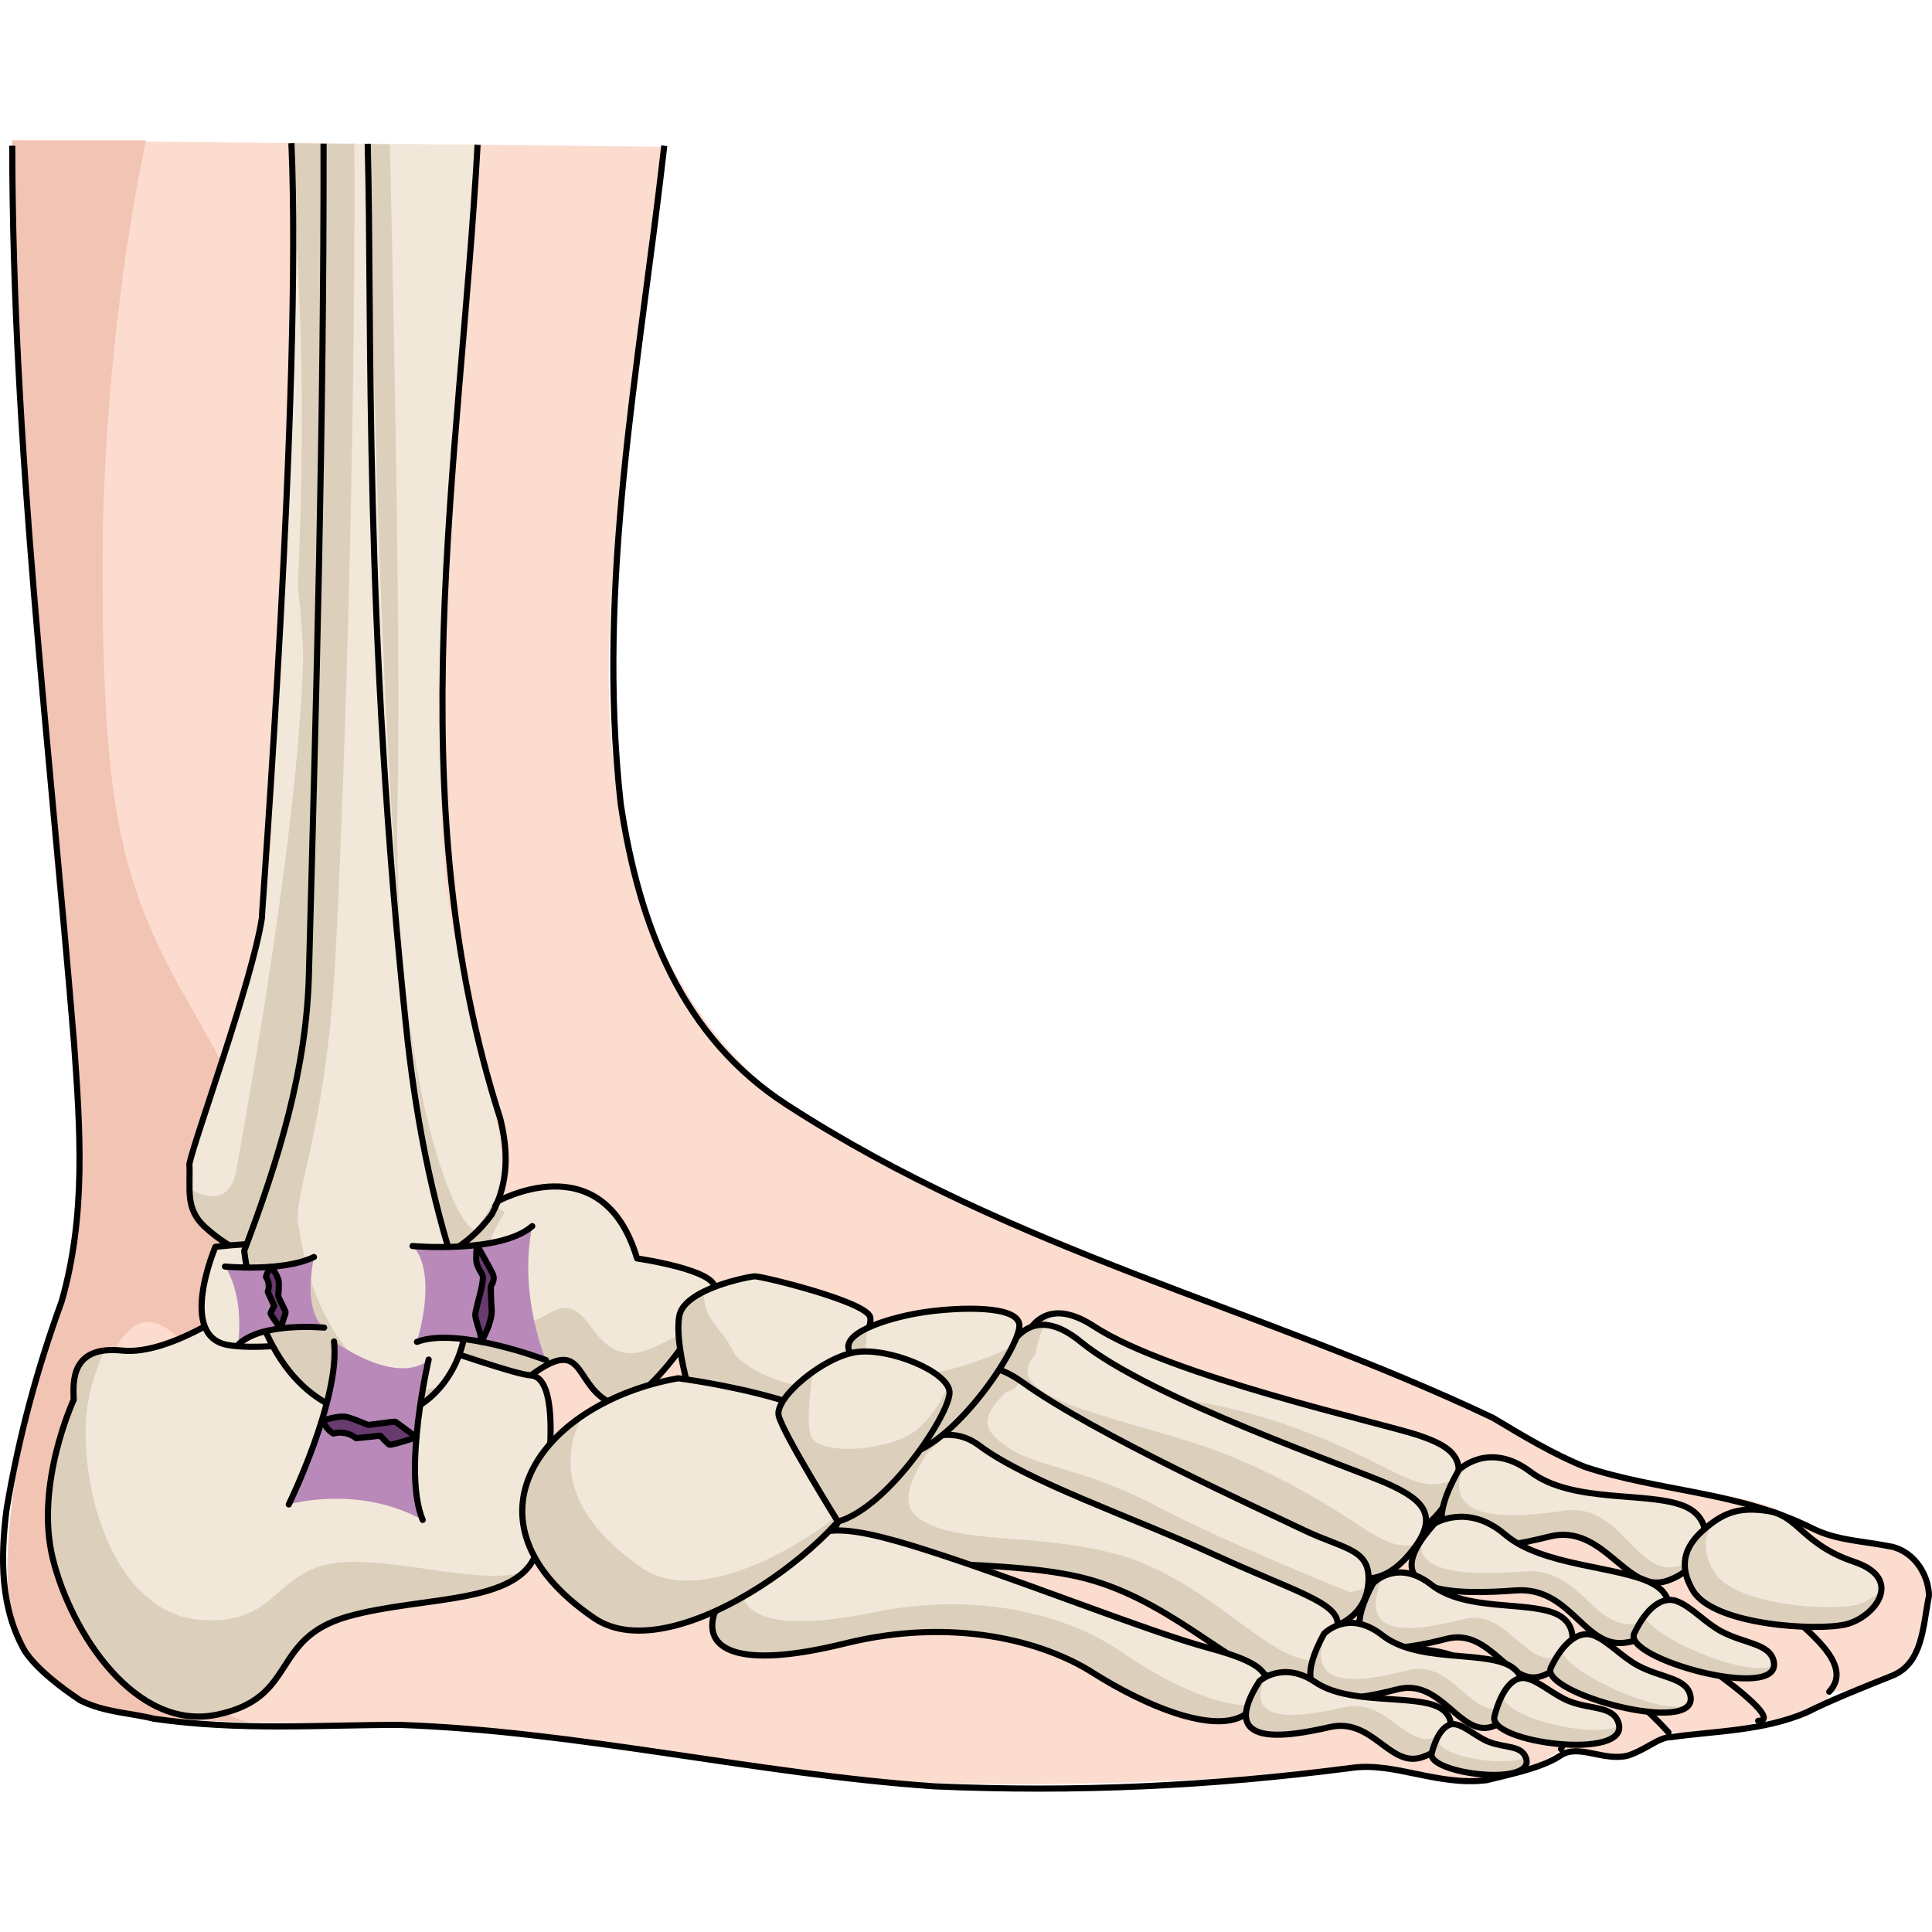 <?xml version="1.0" encoding="utf-8"?>
<!-- Created by: Science Figures, www.sciencefigures.org, Generator: Science Figures Editor -->
<!DOCTYPE svg PUBLIC "-//W3C//DTD SVG 1.1//EN" "http://www.w3.org/Graphics/SVG/1.1/DTD/svg11.dtd">
<svg version="1.1" id="Layer_1" xmlns="http://www.w3.org/2000/svg" xmlns:xlink="http://www.w3.org/1999/xlink" 
	 width="800px" height="800px" viewBox="0 0 314.556 268.864" enable-background="new 0 0 314.556 268.864"
	 xml:space="preserve">
<g>
	<g>
		<path fill="#FCDCCE" d="M291.86,224.201c-8.957-5.598-27.203-3.593-44.332-13.339c-17.139-9.751-71.16-28.669-105.338-45.231
			c-34.178-16.573-48.659-50.844-41.148-105.478c3.891-28.302,5.008-40.265,7.271-59.111L1.956,0
			c0.055,1.476,0.062,2.903-0.014,4.251C0.504,29.918,9.168,121.066,12.34,153.933c3.17,32.862-9.717,47.306-11.072,75.9
			c-1.358,28.61,20.584,27.229,48.433,27.87c27.857,0.647,47.691,2.988,80.056,7.891c32.367,4.918,94.469-0.584,94.469-0.584
			c19.951,6.003,29.932-3.084,29.932-3.084c13.325,4.735,17.502-2.711,17.502-2.711c11.731,0.39,14.595-1.891,14.595-1.891
			c11.016,1.135,11.574-4.74,11.574-4.74c13.17-0.39,14.462-6.287,15.647-15.842C314.653,227.187,300.812,229.789,291.86,224.201z"
			/>
		<path fill="#F2C4B3" d="M53.434,209.521c-12.506-7.62-19.03-20.321-14.535-34.585c4.49-14.266,0.03-19.656-9.7-37.189
			c-9.726-17.525-12.59-30.962-12.5-69.668C16.751,46.431,19.377,20.864,23.754,0H1.956c0.055,1.476,0.062,2.903-0.014,4.251
			C0.504,29.918,9.168,121.066,12.34,153.933c3.17,32.862-9.717,47.306-11.072,75.9c-1.19,25.326,15.856,27.15,39.094,27.683
			c-28.346-9.296-32.323-29.245-26.846-47.43c6.715-22.312,11.646-21.844,21.269-7.997C44.402,215.94,65.935,217.145,53.434,209.521
			z"/>
		<path fill="none" stroke="#000000" stroke-linecap="round" stroke-linejoin="round" stroke-miterlimit="10" d="M61.531,211.945
			c0,0-27.227-4.321-23.593-30.063c3.641-25.735,7.875-30.994,4.665-40.416"/>
		<path fill="none" stroke="#000000" stroke-linecap="round" stroke-linejoin="round" stroke-miterlimit="10" d="M297.827,252.584
			c4.266-4.529-3.961-10.136-8.486-14.399c-4.523-4.255-13.273-3.267-13.273-3.267"/>
		<path fill="none" stroke="#000000" stroke-linecap="round" stroke-linejoin="round" stroke-miterlimit="10" d="M286.253,257.324
			c4.445,0.051-8.34-9.326-15.047-13.134c-6.692-3.801-11.111-4.408-11.111-4.408"/>
		<path fill="none" stroke="#000000" stroke-linecap="round" stroke-linejoin="round" stroke-miterlimit="10" d="M271.658,259.215
			c-4.545-4.991-12.056-11.412-20.942-14.42"/>
		<path fill="none" stroke="#000000" stroke-linecap="round" stroke-linejoin="round" stroke-miterlimit="10" d="M254.156,261.926
			c0,0,2.811-4.131-7.604-9.485c-10.416-5.358-7.502-6.226-17.778-6.997"/>
		<path fill="none" stroke="#000000" stroke-linejoin="round" stroke-miterlimit="10" d="M108.151,0.881
			c-4.096,36.108-11.096,71.108-7.096,107.108c3,20,10,38,27,49c37,24,77,33,115,51c5,3,10,6,15,8c12,4,25,4,37,10c4,2,8,2,13,3
			c4,1,6,5,6,8c-1,5-1,11-6,13s-10,4-14,6c-7,3-15,3-22,4c-2,0-4,2-7,3c-4,1-8-2-11,0s-8,3-12,4c-8,1-15-3-22-2c-23,3-45,4-68,3
			c-29-2-58-9-87-10c-13,0-26,1-40-1c-4-1-8-1-12-3c-3-2-7-5-9-8c-4-7-4-15-3-23c2-12,5-23,9-34c4-14,3-28,2-42
			c-4-49-10-97-10.061-146.116"/>
	</g>
	<g>
		<g>
			<g>
				<g>
					<path fill="#F2E8D9" d="M164.997,202.358c0,0,0.811-17.271,13.139-9.245c12.324,8.039,46.731,15.722,52.583,17.653
						c5.848,1.918,9.297,4.266,4.539,11.362c-4.746,7.096-10.063,4.239-13.009,2.864c-2.946-1.364-14.357-7.897-28.829-11.001
						C178.943,210.898,159.607,209.886,164.997,202.358z"/>
					<path fill="#DCD0BD" d="M164.997,202.358c0,0,0.45-9.447,5.683-11.11c-0.383,1.804-0.45,3.195-0.45,3.195
						c-5.393,7.54,13.951,8.546,28.422,11.644c14.478,3.099,25.88,9.64,28.82,11.001c2.32,1.074,6.101,3.057,9.92,0.41
						c-0.226,1.273-0.896,2.788-2.134,4.631c-4.746,7.096-10.063,4.239-13.009,2.864c-2.946-1.364-14.357-7.897-28.829-11.001
						C178.943,210.898,159.607,209.886,164.997,202.358z"/>
					<path fill="none" stroke="#000000" stroke-linecap="round" stroke-linejoin="round" stroke-miterlimit="10" d="
						M164.997,202.358c0,0,0.811-17.271,13.139-9.245c12.324,8.039,46.731,15.722,52.583,17.653
						c5.848,1.918,9.297,4.266,4.539,11.362c-4.746,7.096-10.063,4.239-13.009,2.864c-2.946-1.364-14.357-7.897-28.829-11.001
						C178.943,210.898,159.607,209.886,164.997,202.358z"/>
					<path fill="#F2E8D9" d="M161.865,203.172c0,0,2.804-16.786,14.098-7.546c11.294,9.244,44.547,20.631,50.133,23.18
						c5.585,2.558,8.725,5.214,3.177,11.61c-5.546,6.401-10.484,3.015-13.241,1.345c-2.77-1.675-13.329-9.349-27.323-14.005
						C174.706,213.089,155.631,209.931,161.865,203.172z"/>
					<path fill="#DCD0BD" d="M161.865,203.172c0,0,1.784-10.601,8.186-10.306c-1.122,2.51-1.545,4.941-1.545,4.941
						c-6.226,6.762,12.851,9.932,26.848,14.603c14.006,4.654,24.558,12.325,27.33,13.995c1.846,1.114,4.665,2.992,7.988,2.199
						c-0.384,0.576-0.839,1.167-1.399,1.812c-5.546,6.401-10.484,3.015-13.241,1.345c-2.77-1.675-13.329-9.349-27.323-14.005
						C174.706,213.089,155.631,209.931,161.865,203.172z"/>
					<path fill="none" stroke="#000000" stroke-linecap="round" stroke-linejoin="round" stroke-miterlimit="10" d="
						M161.865,203.172c0,0,2.804-16.786,14.098-7.546c11.294,9.244,44.547,20.631,50.133,23.18c5.585,2.558,8.725,5.214,3.177,11.61
						c-5.546,6.401-10.484,3.015-13.241,1.345c-2.77-1.675-13.329-9.349-27.323-14.005
						C174.706,213.089,155.631,209.931,161.865,203.172z"/>
					<path fill="#F2E8D9" d="M153.109,209.313c0,0,1.517-15.594,13.446-7.054c11.922,8.522,38.689,20.63,45.638,23.976
						c6.953,3.345,11.379,3.022,10.521,9.309c-0.86,6.279-8.185,7.278-8.185,7.278s-21.878-8.161-34.384-14.359
						c-12.495-6.208-21.467-6.684-26.063-9.51C149.481,216.125,147.923,214.137,153.109,209.313z"/>
					<path fill="#DCD0BD" d="M153.109,209.313c0,0,1.326-13.557,11.184-8.461c3.604,1.793-0.586,3.033-0.586,3.033
						c-4.69,4.604-3.269,6.528,0.934,9.271c4.207,2.726,12.361,3.248,23.769,9.262c11.416,6.017,31.372,13.962,31.372,13.962
						s1.373-0.188,2.943-0.967c-0.005,0.045-0.004,0.084-0.01,0.131c-0.86,6.279-8.185,7.278-8.185,7.278
						s-21.878-8.161-34.384-14.359c-12.495-6.208-21.467-6.684-26.063-9.51C149.481,216.125,147.923,214.137,153.109,209.313z"/>
					<path fill="none" stroke="#000000" stroke-linecap="round" stroke-linejoin="round" stroke-miterlimit="10" d="
						M153.109,209.313c0,0,1.517-15.594,13.446-7.054c11.922,8.522,38.689,20.63,45.638,23.976
						c6.953,3.345,11.379,3.022,10.521,9.309c-0.86,6.279-8.185,7.278-8.185,7.278s-21.878-8.161-34.384-14.359
						c-12.495-6.208-21.467-6.684-26.063-9.51C149.481,216.125,147.923,214.137,153.109,209.313z"/>
					<path fill="#F2E8D9" d="M141.832,217.922c0,0,9.66-11.352,17.543-5.456c7.883,5.912,24.927,11.659,38.23,17.771
						c13.305,6.112,20.359,7.809,20.188,11.496c-0.17,3.681-1.726,11.042-9.779,8.818c-8.05-2.222-18.189-13.477-32.556-16.711
						c-14.36-3.221-38.198-1.051-39.549-4.965C134.554,224.967,139.309,222.244,141.832,217.922z"/>
					<path fill="#DCD0BD" d="M141.832,217.922c0,0,6.096-7.16,12.56-7.145c-2.142,1.576-3.548,3.141-3.548,3.141
						c-2.475,4.01-4.482,8.101-1.312,10.385c6.188,4.447,18.86,2.305,32.119,5.854c13.279,3.551,22.371,14.56,29.789,16.938
						c2.166,0.694,3.825,0.59,5.131,0.011c-1.272,2.682-3.749,4.773-8.557,3.445c-8.05-2.222-18.189-13.477-32.556-16.711
						c-14.36-3.221-38.198-1.051-39.549-4.965C134.554,224.967,139.309,222.244,141.832,217.922z"/>
					<path fill="none" stroke="#000000" stroke-linecap="round" stroke-linejoin="round" stroke-miterlimit="10" d="
						M141.832,217.922c0,0,9.66-11.352,17.543-5.456c7.883,5.912,24.927,11.659,38.23,17.771
						c13.305,6.112,20.359,7.809,20.188,11.496c-0.17,3.681-1.726,11.042-9.779,8.818c-8.05-2.222-18.189-13.477-32.556-16.711
						c-14.36-3.221-38.198-1.051-39.549-4.965C134.554,224.967,139.309,222.244,141.832,217.922z"/>
					<path fill="#F2E8D9" d="M116.347,239.712c0,0,7.571-7.893,12.259-10.368c4.692-2.472,5.08-5.087,20.164-0.454
						c15.079,4.627,37.967,13.864,47.976,16.559c10.017,2.703,11.634,4.979,6.976,10.017c-4.683,5.034-17.646-0.794-25.783-5.965
						c-8.129-5.171-22.837-9.116-40.369-4.77C120.037,249.063,114.35,245.684,116.347,239.712z"/>
					<path fill="#DCD0BD" d="M116.347,239.712c0,0,2.005-2.099,4.601-4.469c-0.774,4.993,5.231,7.723,21.389,4.406
						c17.688-3.631,32.223,0.897,40.138,6.395c6.397,4.44,15.929,9.435,21.928,8.64c-0.218,0.251-0.438,0.514-0.681,0.781
						c-4.683,5.034-17.646-0.794-25.783-5.965c-8.129-5.171-22.837-9.116-40.369-4.77
						C120.037,249.063,114.35,245.684,116.347,239.712z"/>
					<path fill="none" stroke="#000000" stroke-linecap="round" stroke-linejoin="round" stroke-miterlimit="10" d="
						M116.347,239.712c0,0,7.571-7.893,12.259-10.368c4.692-2.472,5.08-5.087,20.164-0.454
						c15.079,4.627,37.967,13.864,47.976,16.559c10.017,2.703,11.634,4.979,6.976,10.017c-4.683,5.034-17.646-0.794-25.783-5.965
						c-8.129-5.171-22.837-9.116-40.369-4.77C120.037,249.063,114.35,245.684,116.347,239.712z"/>
				</g>
				<path fill="#F2E8D9" d="M86.435,201.092c-10.076-0.372-15.38-2.024-17.401-5.273c-2.006-3.262-1.299-21.772,11.698-22.927
					c0,0,17.335-9.883,22.991,9.155c0,0,13.254,1.891,12.628,5.018c-0.628,3.124-11.922,21.329-17.429,18.225
					C93.402,202.18,95.132,194.653,86.435,201.092"/>
				<path fill="#DCD0BD" d="M69.033,195.818c-1.927-3.136-1.335-20.361,10.246-22.715l2.923,1.353c0,0-9.281,14.726-1.174,17.717
					c8.104,2.995,9.715-6.808,15.205,1.038c5.503,7.855,10.445,2.862,15.982,0.471c0.289-0.127,0.565-0.194,0.832-0.236
					c-3.929,6.169-10.373,13.956-14.126,11.844c-5.52-3.109-3.79-10.636-12.487-4.197C76.358,200.72,71.055,199.067,69.033,195.818z
					"/>
				<path fill="none" stroke="#000000" stroke-linecap="round" stroke-linejoin="round" stroke-miterlimit="10" d="M86.435,201.092
					c-10.076-0.372-15.38-2.024-17.401-5.273c-2.006-3.262-1.299-21.772,11.698-22.927c0,0,17.335-9.883,22.991,9.155
					c0,0,13.254,1.891,12.628,5.018c-0.628,3.124-11.922,21.329-17.429,18.225C93.402,202.18,95.132,194.653,86.435,201.092"/>
				<path fill="#F2E8D9" d="M40.2,188.785c0,0-12.074,9.116-20.335,8.26c-8.26-0.854-7.999,4.946-7.861,8.005
					c0,0-6.386,13.747-3.409,25.858c2.985,12.105,13.45,28.158,26.722,25.419c13.28-2.743,8.579-12.317,21.209-15.949
					c12.634-3.618,29.465-1.632,31.143-11.804c1.679-10.171,3.96-27.096-1.233-27.482C81.237,200.715,46.816,186.957,40.2,188.785z"
					/>
				<path fill="#DCD0BD" d="M12.004,205.05c-0.119-2.641-0.322-7.339,4.974-8.001c-1.589,3.609-2.858,7.737-3.018,12.007
					c-0.453,12.462,5.194,30.786,18.708,31.835c13.51,1.042,11.634-9.459,24.772-9.45c9.778,0.005,20.941,3.661,27.823,1.681
					c-5.415,5.078-18.468,4.313-28.738,7.257c-12.63,3.632-7.929,13.206-21.209,15.949c-13.271,2.739-23.736-13.313-26.722-25.419
					C5.618,218.797,12.004,205.05,12.004,205.05z"/>
				<path fill="none" stroke="#000000" stroke-linecap="round" stroke-linejoin="round" stroke-miterlimit="10" d="M40.2,188.785
					c0,0-12.074,9.116-20.335,8.26c-8.26-0.854-7.999,4.946-7.861,8.005c0,0-6.386,13.747-3.409,25.858
					c2.985,12.105,13.45,28.158,26.722,25.419c13.28-2.743,8.579-12.317,21.209-15.949c12.634-3.618,29.465-1.632,31.143-11.804
					c1.679-10.171,3.96-27.096-1.233-27.482C81.237,200.715,46.816,186.957,40.2,188.785z"/>
				<path fill="#F2E8D9" d="M77.756,0.732l-30.31-0.268c1.346,25.561-0.773,71.3-3.303,113.395
					c-1.611,26.816-12.123,43.138-12.959,53.326c-0.819,10.194,2.389,10.911,8.792,14.026c17.838,7.441,33.47-0.317,33.47-0.317
					l1.788-1.021c0,0,0.982-0.532,4.969-6.621c3.966-6.103-1.086-20.516-6.568-44.986C69.042,107.714,73.975,61.7,77.756,0.732z"/>
				<path fill="#DCD0BD" d="M64.737,106.8c0.428-20.353-0.279-62.747-1.252-106.134L47.446,0.465
					c1.185,22.544,2.507,38.575,1.052,72.086c0.611,5.744,0.916,10.035,0.832,12.525c-0.929,28.351-9.185,73.003-10.836,82.499
					c-0.931,5.384-4.492,4.8-7.415,3.295c0.233,6.734,3.378,7.66,8.897,10.342c17.838,7.441,33.47-0.317,33.47-0.317l1.788-1.021
					c0,0,0.472-0.264,2.088-2.435C72.848,175.726,63.865,148.1,64.737,106.8z"/>
				<path fill="none" stroke="#000000" stroke-linejoin="round" stroke-miterlimit="10" d="M77.756,0.732
					c-2.873,52.165-13.099,106.264,3.688,158.544c1.259,5.144,1.48,10.329-1.409,15.648c-3.928,5.363-9.023,7.661-14.167,8.92
					c-11.366,1.526-23.857,1.021-32.511-6.922c-3.244-2.979-2.34-6.135-2.518-10.284c0.859-4.193,10.166-29.532,11.798-39.994
					c-0.045-1.037,6.542-86.146,4.81-126.18"/>
				<path fill="#F2E8D9" d="M35.069,180.155c0,0-6.194,14.495,1.991,15.976c8.196,1.482,29.933-2.819,29.385-5.795
					C65.899,187.385,63.165,177.066,35.069,180.155z"/>
				<path fill="none" stroke="#000000" stroke-linecap="round" stroke-linejoin="round" stroke-miterlimit="10" d="M35.069,180.155
					c0,0-6.194,14.495,1.991,15.976c8.196,1.482,29.933-2.819,29.385-5.795C65.899,187.385,63.165,177.066,35.069,180.155z"/>
				<path fill="#F2E8D9" d="M60.062,6.73c-0.055-1.922-0.118-3.87-0.194-6.174l-7.174,0.119
					c0.373,51.539-1.627,112.598-2.971,137.499c-1.579,29.44-11.243,38.214-9.746,43.037c5.723,38.076,44.456,32.907,33.47-0.317
					C62.469,147.675,61.379,51.699,60.062,6.73z"/>
				<path fill="#DCD0BD" d="M48.708,177.231c-1.496-4.817,4.312-14.567,5.898-44.016c1.292-24.132,3.313-82.195,3.09-132.69
					l-5.003,0.15c0.373,51.539-1.627,112.598-2.971,137.499c-1.579,29.44-11.243,38.214-9.746,43.037
					c4.018,26.698,24.23,32.112,32.187,21.532C63.854,205.74,51.863,198.205,48.708,177.231z"/>
				<path fill="none" stroke="#000000" stroke-linejoin="round" stroke-miterlimit="10" d="M59.867,0.557
					c0.764,28.942-0.771,78.049,6.477,145.856c1.658,14.479,4.311,27.874,9.036,41.183c2.475,9.246-4.298,20.967-14.716,20.374
					c-13.573-1.498-19.337-14.762-20.906-27.164c5.603-14.789,10.168-29.533,10.539-45.136C51.5,90.933,52.726,45.561,52.682,0.53"
					/>
				<g>
					<path fill="#F2E8D9" d="M237.492,216.507c0,0,4.865-4.891,11.728,0.302c6.849,5.184,19.144,3.124,25.015,5.567
						c5.869,2.457,3.626,10.083-2.914,12.187c-6.531,2.104-10.204-9.453-19.037-7.239
						C243.461,229.526,228.502,232.354,237.492,216.507z"/>
					<path fill="#DCD0BD" d="M237.492,216.507c0,0,0.272-0.252,0.747-0.584c-3.762,9.45,8.706,8.318,16.524,7.176
						c9.006-1.292,11.517,10.57,18.23,9.136c1.277-0.28,2.422-0.777,3.407-1.423c-1.076,1.616-2.814,3.022-5.081,3.751
						c-6.531,2.104-10.204-9.453-19.037-7.239C243.461,229.526,228.502,232.354,237.492,216.507z"/>
					<path fill="none" stroke="#000000" stroke-linecap="round" stroke-linejoin="round" stroke-miterlimit="10" d="
						M237.492,216.507c0,0,4.865-4.891,11.728,0.302c6.849,5.184,19.144,3.124,25.015,5.567c5.869,2.457,3.626,10.083-2.914,12.187
						c-6.531,2.104-10.204-9.453-19.037-7.239C243.461,229.526,228.502,232.354,237.492,216.507z"/>
				</g>
				<g>
					<path fill="#F2E8D9" d="M233.575,225.203c0,0,5.378-3.412,11.467,1.795c6.09,5.192,18.413,5.115,23.873,7.923
						c5.466,2.8,2.313,8.817-4.357,9.691c-6.672,0.885-8.856-9.175-17.795-8.514C237.825,236.758,222.795,237.119,233.575,225.203z"
						/>
					<path fill="#DCD0BD" d="M231.535,227.74c-1.567,6.123,9.577,5.797,16.775,5.257c8.938-0.655,11.123,9.399,17.799,8.525
						c2.398-0.313,4.338-1.308,5.591-2.569c-0.153,2.536-2.952,5.109-7.143,5.659c-6.672,0.885-8.856-9.175-17.795-8.514
						C238.516,236.703,225.097,237.043,231.535,227.74z"/>
					<path fill="none" stroke="#000000" stroke-linecap="round" stroke-linejoin="round" stroke-miterlimit="10" d="
						M233.575,225.203c0,0,5.378-3.412,11.467,1.795c6.09,5.192,18.413,5.115,23.873,7.923c5.466,2.8,2.313,8.817-4.357,9.691
						c-6.672,0.885-8.856-9.175-17.795-8.514C237.825,236.758,222.795,237.119,233.575,225.203z"/>
				</g>
				<g>
					<path fill="#F2E8D9" d="M223.578,234.915c0,0,3.922-4.087,9.467,0.265c5.551,4.348,15.479,2.639,20.23,4.697
						c4.745,2.044,2.927,8.424-2.339,10.178c-5.28,1.753-8.268-7.91-15.393-6.085C228.411,245.808,216.323,248.152,223.578,234.915z
						"/>
					<path fill="#DCD0BD" d="M223.578,234.915c0,0,0.574-0.589,1.579-1.089c-4.842,10.873,6.277,8.685,13.009,6.967
						c7.138-1.835,10.124,7.833,15.402,6.084c0.757-0.257,1.433-0.616,2.043-1.025c-0.72,1.788-2.365,3.443-4.675,4.203
						c-5.28,1.753-8.268-7.91-15.393-6.085C228.411,245.808,216.323,248.152,223.578,234.915z"/>
					<path fill="none" stroke="#000000" stroke-linecap="round" stroke-linejoin="round" stroke-miterlimit="10" d="
						M223.578,234.915c0,0,3.922-4.087,9.467,0.265c5.551,4.348,15.479,2.639,20.23,4.697c4.745,2.044,2.927,8.424-2.339,10.178
						c-5.28,1.753-8.268-7.91-15.393-6.085C228.411,245.808,216.323,248.152,223.578,234.915z"/>
				</g>
				<g>
					<path fill="#F2E8D9" d="M215.581,243.134c0,0,3.913-4.096,9.462,0.251c5.546,4.344,15.479,2.644,20.224,4.703
						c4.739,2.047,2.942,8.434-2.337,10.19c-5.272,1.738-8.257-7.924-15.385-6.088C220.402,254.019,208.317,256.368,215.581,243.134
						z"/>
					<path fill="#DCD0BD" d="M215.581,243.134c0,0,0.13-0.152,0.39-0.348c-4.102,10.117,6.703,7.99,13.284,6.293
						c7.133-1.828,10.123,7.84,15.393,6.091c1.312-0.438,2.396-1.155,3.237-2.021c-0.478,2.119-2.258,4.227-4.955,5.129
						c-5.272,1.738-8.257-7.924-15.385-6.088C220.402,254.019,208.317,256.368,215.581,243.134z"/>
					<path fill="none" stroke="#000000" stroke-linecap="round" stroke-linejoin="round" stroke-miterlimit="10" d="
						M215.581,243.134c0,0,3.913-4.096,9.462,0.251c5.546,4.344,15.479,2.644,20.224,4.703c4.739,2.047,2.942,8.434-2.337,10.19
						c-5.272,1.738-8.257-7.924-15.385-6.088C220.402,254.019,208.317,256.368,215.581,243.134z"/>
				</g>
				<g>
					<path fill="#F2E8D9" d="M205.049,250.871c0,0,3.79-3.426,9.107,0.166c5.319,3.585,14.887,2.111,19.435,3.789
						c4.563,1.677,2.79,7.006-2.3,8.5c-5.087,1.484-7.912-6.549-14.785-4.978C209.633,259.911,197.983,261.937,205.049,250.871z"/>
					<path fill="#DCD0BD" d="M205.049,250.871c0,0,0.331-0.302,0.924-0.623c-3.624,8.11,6.616,6.31,12.895,4.864
						c6.877-1.556,9.694,6.481,14.781,4.982c0.948-0.271,1.767-0.673,2.457-1.167c-0.428,1.803-2.169,3.619-4.814,4.398
						c-5.087,1.484-7.912-6.549-14.785-4.978C209.633,259.911,197.983,261.937,205.049,250.871z"/>
					<path fill="none" stroke="#000000" stroke-linecap="round" stroke-linejoin="round" stroke-miterlimit="10" d="
						M205.049,250.871c0,0,3.79-3.426,9.107,0.166c5.319,3.585,14.887,2.111,19.435,3.789c4.563,1.677,2.79,7.006-2.3,8.5
						c-5.087,1.484-7.912-6.549-14.785-4.978C209.633,259.911,197.983,261.937,205.049,250.871z"/>
				</g>
				<path fill="#F2E8D9" d="M272.998,237.843c2.358,0.877,4.557,3.477,7.262,4.931c3.795,2.031,8.006,1.939,8.546,4.983
					c1.177,6.543-24.672-0.532-22.732-4.651C268.011,238.988,270.652,236.953,272.998,237.843z"/>
				<path fill="#DCD0BD" d="M266.073,243.105c0.517-1.096,1.079-2.023,1.675-2.808c1.596,3.772,17.119,10.233,21.09,8.004
					C288.44,253.868,264.189,247.1,266.073,243.105z"/>
				<path fill="none" stroke="#000000" stroke-linecap="round" stroke-linejoin="round" stroke-miterlimit="10" d="M272.998,237.843
					c2.358,0.877,4.557,3.477,7.262,4.931c3.795,2.031,8.006,1.939,8.546,4.983c1.177,6.543-24.672-0.532-22.732-4.651
					C268.011,238.988,270.652,236.953,272.998,237.843z"/>
				<path fill="#F2E8D9" d="M259.438,243.413c2.347,0.89,4.561,3.481,7.25,4.925c3.798,2.045,8.01,1.955,8.553,4.991
					c1.175,6.543-24.669-0.532-22.739-4.652C254.45,244.568,257.087,242.541,259.438,243.413z"/>
				<path fill="#DCD0BD" d="M252.501,248.677c0.536-1.114,1.116-2.067,1.731-2.859c0.766,3.685,16.24,10.744,20.712,8.934
					C272.044,258.639,250.742,252.434,252.501,248.677z"/>
				<path fill="none" stroke="#000000" stroke-linecap="round" stroke-linejoin="round" stroke-miterlimit="10" d="M259.438,243.413
					c2.347,0.89,4.561,3.481,7.25,4.925c3.798,2.045,8.01,1.955,8.553,4.991c1.175,6.543-24.669-0.532-22.739-4.652
					C254.45,244.568,257.087,242.541,259.438,243.413z"/>
				<path fill="#F2E8D9" d="M248.536,250.424c2.148,0.496,4.405,2.701,6.931,3.698c3.552,1.42,7.156,0.688,8.057,3.565
					c1.919,6.204-21.295,3.232-20.211-1.071C244.404,252.301,246.392,249.92,248.536,250.424z"/>
				<path fill="#DCD0BD" d="M243.313,256.616c0.451-1.769,1.055-3.197,1.749-4.237c-0.072,0.182-0.147,0.362-0.221,0.557
					c-1.209,3.459,14.13,7.483,18.776,5.228C264.22,263.733,242.253,260.802,243.313,256.616z"/>
				<path fill="none" stroke="#000000" stroke-linecap="round" stroke-linejoin="round" stroke-miterlimit="10" d="M248.536,250.424
					c2.148,0.496,4.405,2.701,6.931,3.698c3.552,1.42,7.156,0.688,8.057,3.565c1.919,6.204-21.295,3.232-20.211-1.071
					C244.404,252.301,246.392,249.92,248.536,250.424z"/>
				<path fill="#F2E8D9" d="M237.074,257.918c1.635,0.373,3.35,2.044,5.268,2.813c2.708,1.071,5.448,0.523,6.133,2.715
					c1.454,4.714-16.203,2.45-15.371-0.831C233.931,259.344,235.442,257.535,237.074,257.918z"/>
				<path fill="#DCD0BD" d="M233.104,262.614c0.42-1.637,1.005-2.927,1.703-3.741c-0.18,0.47-0.344,0.963-0.492,1.517
					c-0.652,2.582,10.198,4.543,14.099,2.936c0.008,0.031,0.042,0.068,0.062,0.12C249.929,268.159,232.271,265.896,233.104,262.614z
					"/>
				<path fill="none" stroke="#000000" stroke-linecap="round" stroke-linejoin="round" stroke-miterlimit="10" d="M237.074,257.918
					c1.635,0.373,3.35,2.044,5.268,2.813c2.708,1.071,5.448,0.523,6.133,2.715c1.454,4.714-16.203,2.45-15.371-0.831
					C233.931,259.344,235.442,257.535,237.074,257.918z"/>
				<path fill="#F2E8D9" d="M112.478,204.528c0,0-2.707-8.793-1.872-13.15c0.825-4.356,11.266-6.375,12.289-6.421
					c1.027-0.046,18.158,4.093,18.789,6.644c0.624,2.55-6.258,14.987-10.302,16.458C127.339,209.53,119.357,206.411,112.478,204.528
					z"/>
				<path fill="#DCD0BD" d="M110.605,191.378c0.315-1.631,1.983-2.938,4-3.943c-0.212,4.604,2.979,5.93,4.677,9.571
					c1.709,3.634,12.19,7.263,16.233,5.794c0.632-0.235,1.347-0.761,2.081-1.451c-2.021,3.188-4.402,6.059-6.215,6.71
					c-4.043,1.472-12.024-1.647-18.904-3.53C112.478,204.528,109.771,195.735,110.605,191.378z"/>
				<path fill="none" stroke="#000000" stroke-linecap="round" stroke-linejoin="round" stroke-miterlimit="10" d="M112.478,204.528
					c0,0-2.707-8.793-1.872-13.15c0.825-4.356,11.266-6.375,12.289-6.421c1.027-0.046,18.158,4.093,18.789,6.644
					c0.624,2.55-6.258,14.987-10.302,16.458C127.339,209.53,119.357,206.411,112.478,204.528z"/>
				<path fill="#F2E8D9" d="M110.415,201.556c0,0,32.424,4.07,31.264,14.323c-1.17,10.237-31.695,33.79-44.949,24.722
					C73.505,224.725,88.439,205.447,110.415,201.556z"/>
				<path fill="#DCD0BD" d="M94.895,207.629c-4.133,7.438-2.376,16.593,9.668,24.828c8.415,5.754,23.766-1.624,34.167-10.404
					c-8.152,11.151-31.011,26.073-42,18.548C79.717,228.964,83.188,215.524,94.895,207.629z"/>
				<path fill="none" stroke="#000000" stroke-linecap="round" stroke-linejoin="round" stroke-miterlimit="10" d="M110.415,201.556
					c0,0,32.424,4.07,31.264,14.323c-1.17,10.237-31.695,33.79-44.949,24.722C73.505,224.725,88.439,205.447,110.415,201.556z"/>
				<path fill="#F2E8D9" d="M147.794,214.008c0,0-8.939-14.347-9.63-17.237c-0.709-2.893,7.145-5.238,12.512-6.007
					c5.352-0.765,15.146-1.175,15.297,2.165C166.122,196.279,156.047,211.701,147.794,214.008z"/>
				<path fill="#DCD0BD" d="M141.212,193.373c-0.343,3.922-0.578,7.219-0.578,7.219c6.402,2.397,18.605-1.261,24.218-4.264
					c-2.817,5.759-10.498,15.851-17.058,17.68c0,0-8.939-14.347-9.63-17.237C137.85,195.506,139.175,194.345,141.212,193.373z"/>
				<path fill="none" stroke="#000000" stroke-linecap="round" stroke-linejoin="round" stroke-miterlimit="10" d="M147.794,214.008
					c0,0-8.939-14.347-9.63-17.237c-0.709-2.893,7.145-5.238,12.512-6.007c5.352-0.765,15.146-1.175,15.297,2.165
					C166.122,196.279,156.047,211.701,147.794,214.008z"/>
				<path fill="#F2E8D9" d="M136.421,224.892c0,0-8.94-14.354-9.637-17.242c-0.714-2.883,7.267-9.593,12.627-10.358
					c5.352-0.768,15.036,3.177,15.188,6.529C154.749,207.165,144.668,222.59,136.421,224.892z"/>
				<path fill="#DCD0BD" d="M132.418,200.465c-0.889,4.963-0.979,9.358-0.266,10.686c1.583,2.943,12.005,2.269,16.498-0.765
					c2.179-1.472,4.29-4.467,5.688-7.426c0.14,0.288,0.247,0.577,0.262,0.86c0.149,3.345-9.932,18.77-18.179,21.071
					c0,0-8.94-14.354-9.637-17.242C126.358,205.924,129.051,202.834,132.418,200.465z"/>
				<path fill="none" stroke="#000000" stroke-linecap="round" stroke-linejoin="round" stroke-miterlimit="10" d="M136.421,224.892
					c0,0-8.94-14.354-9.637-17.242c-0.714-2.883,7.267-9.593,12.627-10.358c5.352-0.768,15.036,3.177,15.188,6.529
					C154.749,207.165,144.668,222.59,136.421,224.892z"/>
				<path fill="#F2E8D9" d="M277.226,226.358c-3.17,2.817-3.861,5.986-1.571,9.797c3.41,5.647,20.236,6.601,24.884,5.461
					c4.646-1.13,9.645-7.393,1.305-10.192c-8.344-2.805-9.043-7.475-13.968-8.248C282.955,222.399,280.391,223.558,277.226,226.358z
					"/>
				<path fill="#DCD0BD" d="M277.226,226.358c0.604-0.532,1.185-0.982,1.751-1.397c-1.628,2.35-1.725,4.966,0.016,7.991
					c3.204,5.597,18.992,6.567,23.346,5.466c1.445-0.375,2.917-1.31,3.962-2.485c-0.116,2.5-2.993,5.005-5.762,5.684
					c-4.647,1.14-21.474,0.187-24.884-5.461C273.364,232.345,274.056,229.176,277.226,226.358z"/>
				<path fill="none" stroke="#000000" stroke-linecap="round" stroke-linejoin="round" stroke-miterlimit="10" d="M277.226,226.358
					c-3.17,2.817-3.861,5.986-1.571,9.797c3.41,5.647,20.236,6.601,24.884,5.461c4.646-1.13,9.645-7.393,1.305-10.192
					c-8.344-2.805-9.043-7.475-13.968-8.248C282.955,222.399,280.391,223.558,277.226,226.358z"/>
			</g>
			<g>
				<path fill="#B889B9" d="M47.016,222.099c0,0,8.427-17.256,7.364-26.535c11.369,7.61,15.41,2.946,15.41,2.946
					s-4.283,18.245-0.966,26.11C58.168,218.794,47.016,222.099,47.016,222.099z"/>
				<path fill="none" stroke="#000000" stroke-linecap="round" stroke-linejoin="round" stroke-miterlimit="10" d="M47.016,222.099
					c0,0,8.427-17.256,7.364-26.535"/>
				<path fill="none" stroke="#000000" stroke-linecap="round" stroke-linejoin="round" stroke-miterlimit="10" d="M69.79,198.51
					c0,0-4.283,18.245-0.966,26.11"/>
			</g>
			<g>
				<path fill="#B889B9" d="M88.897,198.601c0,0-14.35-5.505-21.011-2.974c3.488-12.382-0.721-15.602-0.721-15.602
					s14.299,1.279,19.491-3.24C84.354,188.182,88.897,198.601,88.897,198.601z"/>
				<path fill="none" stroke="#000000" stroke-linecap="round" stroke-linejoin="round" stroke-miterlimit="10" d="M88.897,198.601
					c0,0-14.35-5.505-21.011-2.974"/>
				<path fill="none" stroke="#000000" stroke-linecap="round" stroke-linejoin="round" stroke-miterlimit="10" d="M67.166,180.025
					c0,0,14.299,1.279,19.491-3.24"/>
			</g>
			<g>
				<path fill="#B889B9" d="M36.624,183.366c0,0,9.455,0.913,14.495-1.553c-1.867,9.486,1.655,11.498,1.655,11.498
					s-10.261-1.001-14.012,2.807C39.771,187.469,36.624,183.366,36.624,183.366z"/>
				<path fill="none" stroke="#000000" stroke-linecap="round" stroke-linejoin="round" stroke-miterlimit="10" d="M36.624,183.366
					c0,0,9.455,0.913,14.495-1.553"/>
				<path fill="none" stroke="#000000" stroke-linecap="round" stroke-linejoin="round" stroke-miterlimit="10" d="M52.774,193.312
					c0,0-10.261-1.001-14.012,2.807"/>
			</g>
			<path fill="#683B6F" stroke="#000000" stroke-linecap="round" stroke-linejoin="round" stroke-miterlimit="10" d="
				M77.651,179.866c0,0-0.235,2.147-0.047,2.935c0.188,0.788,0.831,1.676,0.981,2.047c0.15,0.372-0.15,1.844-0.349,2.695
				c-0.198,0.851-0.859,3.097-0.856,3.723c0.004,0.626,0.755,2.76,0.797,2.992c0.042,0.231,0.238,1.372,0.238,1.372
				s1.163-2.501,1.216-2.849c0.053-0.347,0.526-1.247,0.411-2.619c-0.116-1.37-0.131-3.401-0.128-3.586s0.85-0.954,0.244-2.164
				C79.552,183.201,77.651,179.866,77.651,179.866z"/>
			<path fill="#683B6F" stroke="#000000" stroke-linecap="round" stroke-linejoin="round" stroke-miterlimit="10" d="
				M52.535,208.452c0,0,2.629-0.92,3.932-0.584c1.301,0.336,3.202,1.219,3.471,1.269c0.27,0.05,4.327-0.606,4.46-0.495
				c0.133,0.11,3.405,2.511,3.405,2.511s-3.036,1.047-4.337,1.237c-0.184,0.027-1.55-1.485-1.55-1.485l-3.933,0.409
				c0,0-1.485-1.348-3.718-0.762C53.092,209.889,52.535,208.452,52.535,208.452z"/>
			<path fill="#683B6F" stroke="#000000" stroke-linecap="round" stroke-linejoin="round" stroke-miterlimit="10" d="
				M44.179,183.399c0,0,1.148,1.595,1.208,2.456c0.058,0.859-0.095,2.196-0.071,2.369c0.025,0.174,1.246,2.512,1.206,2.614
				c-0.041,0.104-0.84,2.582-0.84,2.582s-1.251-1.635-1.631-2.39c-0.053-0.106,0.591-1.244,0.591-1.244l-1.047-2.311
				c0,0,0.521-1.178-0.288-2.417C43.472,184.21,44.179,183.399,44.179,183.399z"/>
		</g>
	</g>
</g>
</svg>